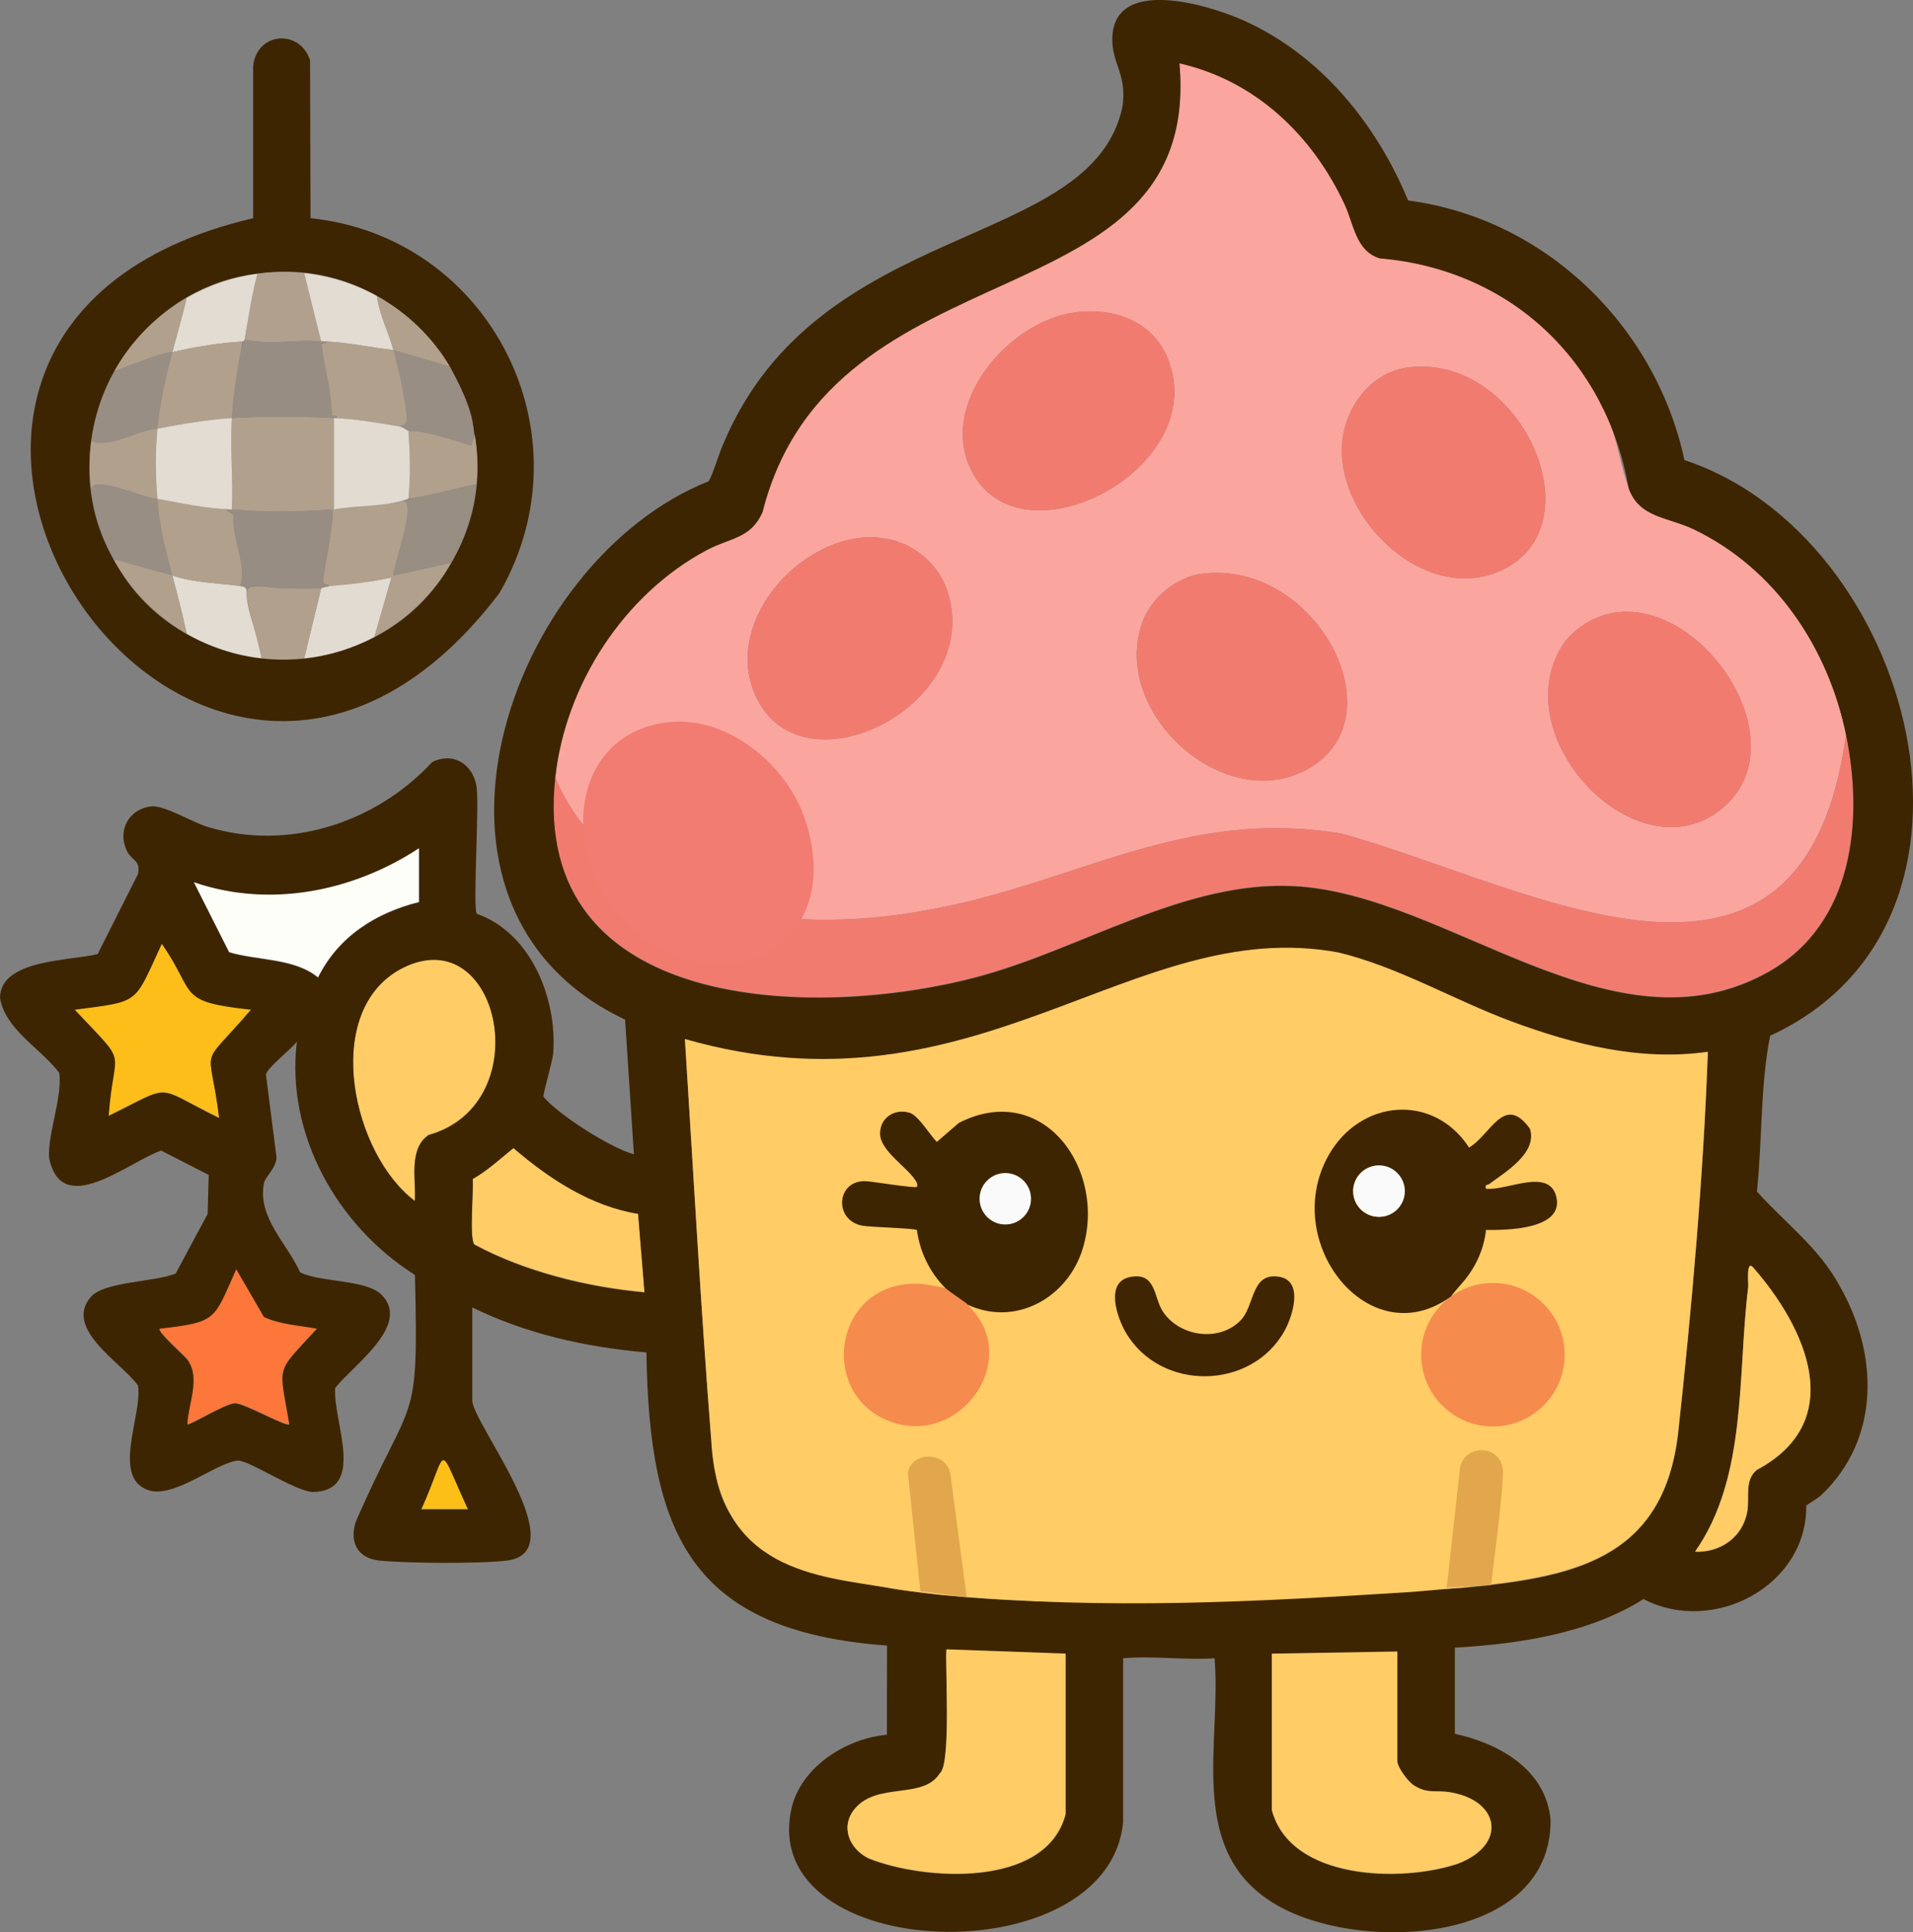 <svg xmlns="http://www.w3.org/2000/svg" id="Layer_2" data-name="Layer 2" viewBox="0 0 899.51 908.64"><rect x="0" y="0" width="899.51" height="908.64" fill="#808080" stroke="none"/><defs><style>      .cls-1 {        fill: #988e82;      }      .cls-2 {        fill: #fefef9;      }      .cls-3 {        fill: #e2dcd2;      }      .cls-4 {        fill: #fd763a;      }      .cls-5 {        fill: #b1a08d;      }      .cls-6 {        fill: #fdbe1a;      }      .cls-7 {        fill: #e2dbd2;      }      .cls-8 {        fill: #fbbf17;      }      .cls-9 {        fill: #f27c71;      }      .cls-10 {        fill: #f27b70;      }      .cls-11 {        fill: #3f2501;      }      .cls-12 {        fill: #fba59f;      }      .cls-13 {        fill: #988e83;      }      .cls-14 {        fill: #978d82;      }      .cls-15 {        fill: #fc6;      }      .cls-16 {        fill: #3e2501;      }      .cls-17 {        fill: #fafafa;      }      .cls-18 {        fill: #f58c4d;      }      .cls-19 {        fill: #e2a74d;      }      .cls-20 {        fill: #b1a08c;      }    </style></defs><g id="Layer_2-2" data-name="Layer 2"><path class="cls-2" d="M197.02,398.59v25.5c-20.18,5.01-37.91,16.13-47.5,35.48-11.2-9.21-28.33-7.86-41.84-11.9l-16.66-33.07c35.68,12.31,74.95,4.44,106-16.01Z"></path><path class="cls-6" d="M118.02,474.6c-25.28,29.54-19.49,14.17-15.01,50.99-31.33-15.37-20.88-16.2-51.98-1,2.51-33.75,10.16-22.22-16.01-49.99,31.26-4.09,27.68-2.32,41.01-31.01,16.59,23.86,6.6,27.18,41.99,31.01Z"></path><path class="cls-4" d="M149.02,624.6c-19.81,21.61-17.86,16.14-13,44.98-1.54,1.41-20.92-9.85-25.49-9.86s-21.65,10.76-22.5,9.86c.45-9.95,6.39-21.77-.01-30.49-1.3-1.77-14.4-13.15-12.99-14.5,27.1-3.23,25.18-3.75,36.01-28l13.01,22.47c7.74,3.64,16.66,3.94,24.98,5.53Z"></path><path class="cls-15" d="M195.02,564.59c-29.11-21.87-43.72-87.23-7.92-108.42,47.2-26.94,67.22,62.64,14.41,77.41-9.67,6.48-5.79,21.61-6.49,31.01Z"></path><path class="cls-15" d="M300.02,570.6l3.01,36.98c-26.8-2.38-56.59-9.8-80.01-22.48-2.51-2.8-.29-25.54-.83-30.85,7.12-4.05,12.89-9.47,19.19-14.58,16.72,14.39,36.5,27.39,58.64,30.93Z"></path><path class="cls-8" d="M220.02,709.59h-22c13.13-29.11,6.93-32.58,22,0Z"></path><path class="cls-16" d="M146.02,102.6c84.53,8.78,131.82,101.82,88.81,176.3C91.33,467.81-111.98,156.72,119.03,102.6V31.09c1.71-16.1,21.9-17.59,26.76-2.77l.22,74.28ZM121.04,128.72c-61.97,6.92-98.97,80.3-67.66,134.23,32.43,61.61,125.02,62.63,158.79,1.73,38.14-64.28-17.17-146.81-91.13-135.96Z"></path><path class="cls-20" d="M157.02,196.59v43c10.92-1.51,22.15-2.09,33-4,5.75,2.01-4.8,28.91-5,34.99l27.14-5.91c-8.55,14.78-21.08,26.87-36.17,34.88l8.02-27.96c-9.58,2.13-19.22,3.18-28.99,3.99-1.06-1.26-3.11-.22-3.05-2.44.13-4.77,5.96-31.65,4.06-33.56-15.85,1.16-31.14,1.33-47.01,0,.68-14.1-.91-29.01,0-43,14.29-.83,33.76-.85,48,0Z"></path><path class="cls-1" d="M224.02,227.59c-1.23,13.07-5.27,25.72-11.84,37.09l-27.14,5.91c.19-6.09,10.75-32.93,5-34.99,11.06-3.59,22.71-4.9,33.99-8Z"></path><path class="cls-13" d="M211.52,172.3c4.96,9.24,14.58,27.31,9.99,37.31-9.45-2.94-19.63-6.68-29.49-7.01-.72-.15-2.51-1.72-4-2,1.23-1.21,2.78-.24,3.09-2.44.78-5.64-4.31-26.98-6.09-33.56l26.49,7.71Z"></path><path class="cls-3" d="M113.02,275.59c2.09.3,2.98.57,3,3-.56,7.63,6.39,22.66,7,31.02-12.42-1.4-24.42-5.35-35.25-11.59-2-9.45-4.39-18.45-6.75-27.44,10.26,3.55,21.38,3.49,32,5Z"></path><path class="cls-13" d="M81.02,165.59c-3.09,11.99-5.86,23.58-7,36-10.54,1.17-21.29,9.01-31.18,5.98,1.48-11.64,5.19-22.89,10.93-33.12,3.49-.99,23.95-9.54,27.26-8.86Z"></path><path class="cls-13" d="M74.02,234.59c1.18,14.21,3.53,22.8,7,36l-27.64-7.65c-5.67-10.31-9.29-21.63-10.65-33.32,2.9-6.05,24.62,4.64,31.29,4.97Z"></path><path class="cls-7" d="M155.02,275.59c9.77-.81,19.41-1.87,28.99-3.99l-8.02,27.96c-10.25,5.44-21.44,8.87-32.97,10.12l7.99-33.08c.35-.02,2.17-.85,4-1Z"></path><path class="cls-5" d="M143.04,128.42l7.98,32.17c-12.14-1.14-24.43,1.94-36-1,1.84-10.38,3.32-20.79,6.02-30.88,7.3-.99,14.68-1.09,22-.3Z"></path><path class="cls-20" d="M151.02,276.59l-7.99,33.08c-6.65.72-13.36.7-20.01-.05-10.68-46.24-14.39-31.06,28-33.02Z"></path><path class="cls-3" d="M177.24,139.2c1.2,9.06,5.52,17.02,7.78,25.39-11.36-1.16-22.54-3.94-34-4l-7.98-32.17c12,1.29,23.62,4.96,34.2,10.78Z"></path><path class="cls-3" d="M121.04,128.72c-2.7,10.09-4.17,20.49-6.02,30.88-.19,1.1-.99.93-1,1-11.14.7-22.16,2.5-33,5,2.17-8.42,4.72-16.62,6.71-25.51,10.26-5.92,21.57-9.78,33.31-11.37Z"></path><path class="cls-20" d="M192.02,202.59c9.86.33,20.03,4.08,29.49,7.01l1.75-5.05c1.23,7.62,1.48,15.36.76,23.04-10.66,2.48-21.2,4.99-31.99,7,1.12-10.76.78-21.24,0-32Z"></path><path class="cls-20" d="M74.02,201.59c-1.05,11.5-.95,21.56,0,33-6.7-.33-28.35-11.02-31.29-4.97-.86-7.33-.82-14.74.11-22.06,9.89,3.03,20.65-4.81,31.18-5.98Z"></path><path class="cls-20" d="M106.02,239.59l3.87,2.63c-1.05,11.11,6.32,22.89,3.13,33.37-10.62-1.51-21.74-1.45-32-5,2.36,8.99,4.75,17.99,6.75,27.44-14.46-8.33-26.35-20.46-34.39-35.09l27.64,7.65c-3.47-13.2-5.82-21.79-7-36,10.13,1.99,22,4.05,32,5Z"></path><path class="cls-20" d="M211.52,172.3l-26.49-7.71c1.78,6.58,6.87,27.92,6.09,33.56-.31,2.2-1.86,1.23-3.09,2.44-9.5-1.75-20.65-3.38-30-4l.49-1h-2.5c-.12-11.12-3.26-21.85-4.81-32.76-.31-2.19,1.83-.85,2.81-2.25,10.45.72,20.62,2.84,31,4-2.27-8.37-6.59-16.33-7.78-25.39,14.16,7.8,25.99,19.22,34.28,33.1Z"></path><path class="cls-20" d="M87.73,140.08c-1.98,8.89-4.53,17.09-6.71,25.51,10.84-2.5,21.86-4.3,33-5-1.98,11.45-4.25,24.47-5,36-10.8.63-24.3,2.88-35,5,1.14-12.42,3.91-24.01,7-36-3.19-.71-23.89,7.91-27.26,8.86,8.02-14.3,19.76-26.17,33.96-34.37Z"></path><path class="cls-14" d="M109.02,239.59c15.86,1.33,31.15,1.16,47.01,0,1.91,1.91-3.93,28.8-4.06,33.56-.06,2.23,1.99,1.18,3.05,2.44-7.86,2.07-16.28.96-24.55,1.05-4.19-.08-14.03-3.75-14.45,1.95-.02-2.43-.91-2.7-3-3,3.19-10.47-4.18-22.26-3.13-33.37l-3.87-2.63c.98.09,2.01-.08,3,0Z"></path><path class="cls-14" d="M151.02,160.59c.99.05,2.01-.07,3,0-.99,1.4-3.12.06-2.81,2.25,1.54,10.9,4.69,21.64,4.81,32.76h2.5s-.49.99-.49.99c-14.63-.75-34.31-.9-49,0,1.39-11.66,1.99-26.41,6-37,11.57,2.94,23.86-.14,36,1Z"></path><path class="cls-7" d="M188.02,200.59c1.49.27,3.28,1.85,4,2,.78,10.76,1.12,21.24,0,32-10.83,3.79-23.61,2.92-35,5v-43c9.74.41,21.12,2.24,31,4Z"></path><path class="cls-3" d="M109.02,196.59c-.91,13.99.68,28.9,0,43-11.17-.23-23.75-2.98-35-5-.95-11.44-1.05-21.5,0-33,10.7-2.12,24.2-4.37,35-5Z"></path><path class="cls-12" d="M868.02,345.59c-20.32,147.56-148.99,70.74-236.97,46.47-75.29-12.8-126.78,24.39-196.84,36.22-61.99,11.37-145.3,2.82-173.19-62.69,4.68-43.73,32.3-86.49,71.33-107.17,11.05-5.85,20.64-5.29,26.15-17.85,32.77-128.99,206.73-86.94,196.03-210.99,35.68,8.04,62.55,33.84,77.67,66.33,4.38,9.42,5.28,22.07,16.62,25.38,46.14,4.05,89.78,31.7,107.39,75.62,4.5,10.77,5.84,22.1,9.54,32.46,5.02,14.05,18.42,13.49,30.64,19.36,38.37,18.44,63.27,55.79,71.64,96.86ZM505.78,146.85c-31.78,4-65.82,44.03-48.29,75.78,23.83,43.16,110.15-1.76,92.31-52.31-6.64-18.81-25.29-25.82-44.02-23.47ZM661.78,172.85c-17.97,2.44-30.09,19.85-30.8,37.19-1.42,34.89,38.88,73.45,73.72,58.73,47.48-20.06,10.78-103.23-42.92-95.92ZM404.8,252.87c-32.5,3.43-64.15,41.57-49.63,74.07,20.86,46.7,102.97,7.12,91.55-44.55-4.33-19.62-22.09-31.61-41.93-29.52ZM564.78,269.85c-11.8,1.6-23.51,11.43-27.53,22.47-15.38,42.19,37.53,90.6,76.79,69.79,44.98-23.84,4.62-99.55-49.26-92.26ZM760.8,287.88c-10.37,1.11-21.2,7.46-26.6,16.4-26.35,43.6,36.49,108.56,75.74,75.74,35.78-29.92-7.35-96.58-49.14-92.13Z"></path><path class="cls-10" d="M261.02,365.59c27.93,65.51,111.16,74.05,173.19,62.68,70.07-11.82,121.55-49.02,196.84-36.21,87.83,24.31,216.88,100.97,236.98-46.48,8.28,40.62,3.27,88.78-36.33,111.17-73.16,41.37-150.57-36.37-223.13-40.21-51.53-2.73-100.26,29.77-149.33,42.76-76.14,20.16-210.07,17.08-198.22-93.72Z"></path><path class="cls-10" d="M564.78,269.85c53.88-7.29,94.24,68.42,49.26,92.26-39.26,20.81-92.17-27.61-76.79-69.79,4.02-11.04,15.73-20.87,27.53-22.47Z"></path><path class="cls-10" d="M760.8,287.88c41.79-4.45,84.92,62.21,49.14,92.13-39.25,32.82-102.09-32.13-75.74-75.74,5.4-8.94,16.22-15.29,26.6-16.4Z"></path><path class="cls-10" d="M661.78,172.85c53.7-7.31,90.4,75.86,42.92,95.92-34.84,14.72-75.14-23.84-73.72-58.73.71-17.34,12.83-34.75,30.8-37.19Z"></path><path class="cls-10" d="M505.78,146.85c18.73-2.36,37.38,4.65,44.02,23.47,17.84,50.56-68.48,95.47-92.31,52.31-17.53-31.75,16.51-71.78,48.29-75.78Z"></path><path class="cls-10" d="M404.8,252.87c19.84-2.09,37.59,9.9,41.93,29.52,11.41,51.67-70.69,91.25-91.55,44.55-14.52-32.5,17.13-70.64,49.63-74.07Z"></path><path class="cls-16" d="M372.08,850.82c4.24-19.7,25.67-33.43,44.95-35.05l.06-41.96c-92.79-6.82-111.8-53.05-113.15-137.86-28.21-2.39-56.41-8.66-81.86-21.14v43.5c-.73,10,48.74,71.02,16.52,75.52-13.11,1.58-46.66,1.32-60.07.03-10.45-1.01-14.33-8.74-11.22-18.32,27.02-62.02,29.59-42.4,27.79-116.02-36.46-22.97-60.81-66.07-55.51-109.7-2.43,3.42-14.11,12.32-14.54,15.55l4.97,38.87c-.21,5.17-5.34,9.11-5.91,12.1-3.11,16.24,10.8,28.19,17.01,41.95,9.57,4.86,31.13,3.25,38.37,10.63,14.03,14.29-13.93,33.44-21.88,43.77-1.27,15.38,15.05,48.61-10.73,48.92-8.74-.71-30.04-15.13-35.21-14.78-10.29,1.32-28.15,16.49-40.37,14.33-19.97-4.68-4.09-35.77-6.41-49.63-7.47-10.61-35.09-26.55-22.22-41.63,6.31-7.39,30.71-7.03,39.94-11.06l15.02-27.98.51-18.36-22.38-11.45c-15.55,5.38-46.91,32.54-52.71,3.24-.48-11.96,6.17-27.55,4.85-39.76C19.18,492.98,2.59,484.32,0,469.32c0-18.28,33.18-17.46,45.91-20.67l18.95-37.57c1.35-6.67-2.68-6.14-4.98-10.57-4.98-9.55.5-20.09,11.18-21.3,6.13-.7,19.19,7.38,26.5,9.62,37.85,11.58,79.17-1.83,105.6-30.44,9.8-4.91,18.94.74,20.83,11.01,1.56,7.37-1.8,58.04.2,60.3,25.51,8.97,37.9,39.99,35.92,65.64-.3,3.85-4.98,19.47-4.57,20.43,7.57,8.88,31.94,24.22,42.53,27.03l-4.15-63.34c-111.24-52.57-55.6-215.26,39.2-253.12,1.79-2.22,5.21-13.92,7.1-17.9,44.93-106.44,173.18-89.7,187.61-158.4,2.02-14.93-4.6-19.83-4.82-30.75-.63-31.07,45.2-17.08,61.75-9.67,36.12,16.18,62.47,48.63,77.34,84.66,64.45,8.44,116.4,58.96,129.93,122.07,107.44,35.39,157.02,216.95,40.31,270.69-4.72,23.66-3.62,49.04-6.23,73.23,12.79,14.37,29.26,26.5,38.78,44.22,18.5,32.06,19.45,72.33-8.79,98.82-1.26,1.19-6.59,4.34-6.79,4.7.43,38.02-44.05,60.97-76.5,43.94-25.67,16.15-58.54,21.13-88.72,22.85v40.5c20.73,4.52,42.89,16.74,45,40.5.49,60.08-95.01,63.15-132.31,37.81-38.52-25.45-22.35-74.88-25.68-113.82-13.83.95-29.42-1.28-43.01,0v77c-6.76,72.57-171.71,66.91-156-6ZM261.08,365.82c-11.85,110.8,122.07,113.88,198.22,93.72,49.07-12.99,97.8-45.49,149.33-42.76,72.56,3.84,149.97,81.58,223.13,40.21,39.6-22.39,44.61-70.55,36.33-111.17-8.37-41.07-33.27-78.42-71.64-96.86-12.22-5.87-25.62-5.31-30.64-19.36-10.48-60.05-55.76-102.97-116.93-108.07-11.34-3.31-12.24-15.97-16.62-25.38-15.12-32.5-41.99-58.29-77.67-66.33,10.86,123.84-163.4,82.2-196.02,210.99-5.52,12.56-15.11,11.99-26.15,17.85-39.03,20.68-66.65,63.44-71.33,107.17ZM197.08,398.82c-31.08,20.45-70.3,28.32-106,16.01l16.66,33.07c13.51,4.04,30.64,2.69,41.84,11.9,9.59-19.36,27.32-30.48,47.5-35.48v-25.5ZM118.08,474.83c-35.51-3.85-25.39-7.21-41.99-31.01-13.33,28.74-9.85,26.92-41.01,31.01,26.29,27.92,18.46,16.19,16.01,49.99,31.15-15.24,20.72-14.32,51.98,1-4.52-36.76-10.16-21.6,15.01-50.99ZM687.08,746.82c51.45-4.9,94.91-12.5,101.99-72.51,6.33-57.83,11.95-121.21,14-179.5-31.62,4.51-62.83-3.35-92.24-14.25-27.01-10.01-53.48-25.76-81.54-32.46-96.17-18.09-170.45,80.06-307.2,40.71,3.89,61.07,7.2,122.48,12,183.49,1.58,17.34,1.9,31.47,13.48,45.52,46.2,53.4,266.3,31.87,339.51,28.99ZM195.08,564.82c.7-9.47-3.16-24.53,6.49-31.01,52.81-14.76,32.79-104.37-14.41-77.41-35.81,21.19-21.19,86.55,7.92,108.42ZM300.07,570.82c-22.14-3.54-41.92-16.54-58.64-30.93-6.31,5.11-12.08,10.53-19.19,14.58.54,5.31-1.68,28.05.83,30.85,23.44,12.69,53.18,20.09,80.01,22.48l-3.01-36.98ZM824.06,595.82c-2.99-2.57-1.84,7.78-1.99,9.48-5.12,41.31-.36,89.46-24.99,124.5,11.96.51,22.5-6.93,24.55-18.94,1.14-6.7-1.45-14.68,4.48-19.52,43.29-23.14,22.97-67.15-2.06-95.53ZM149.08,624.83c-8.32-1.59-17.24-1.89-24.98-5.53l-13.01-22.47c-10.83,24.3-8.95,24.76-36.01,28-1.41,1.35,11.69,12.73,12.99,14.5,6.4,8.72.46,20.54.01,30.49.85.89,17.95-9.87,22.5-9.86s23.96,11.27,25.49,9.86c-4.88-28.9-6.76-23.39,13-44.98ZM220.08,709.82c-15.1-32.72-8.9-28.97-22,0h22ZM501.08,777.82l-56-2c-.77,6.3,2.43,54.25-3.16,58.34-7.74,12.35-28.99,4.03-39.68,16.32-7.31,8.4-3,18.97,6.17,23.52,26.06,10.5,83.54,14.18,92.68-20.68,0,0,0-75.5,0-75.5ZM657.08,776.82l-59,1v73.5c8.77,33,60.94,34.07,87.27,25.27,23.68-8.95,20.01-29.98-3.88-33.67-6.45-1-10.26.95-16.73-3.27-2.66-1.74-7.66-8.47-7.66-11.34v-51.5Z"></path><path class="cls-15" d="M657.02,776.59v51.5c0,2.87,5,9.6,7.66,11.34,6.47,4.22,10.28,2.27,16.73,3.27,23.89,3.69,27.56,24.71,3.88,33.67-26.34,8.79-78.5,7.73-87.27-25.27,0,0,0-73.5,0-73.5l59-1Z"></path><path class="cls-15" d="M501.02,777.59v75.5c-9.14,34.85-66.62,31.18-92.68,20.68-9.17-4.56-13.47-15.12-6.17-23.53,10.69-12.29,31.94-3.97,39.68-16.32,5.57-3.89,2.42-52.33,3.16-58.34l56,2Z"></path><path class="cls-15" d="M824.01,595.6c25.03,28.4,45.34,72.4,2.05,95.53-5.93,4.83-3.34,12.82-4.48,19.52-2.05,12.01-12.59,19.45-24.55,18.94,24.63-35.05,19.87-83.19,24.99-124.5.15-1.7-1-12.05,1.99-9.48Z"></path><path class="cls-15" d="M417.32,746.59c-32.54-5.45-79.72-7.66-82.9-69.39-4.81-61.01-8.5-127.54-12.38-188.61,137.52,39.3,210.03-58.64,307.2-40.72,28.07,6.71,54.54,22.46,81.54,32.46,29.42,10.9,60.62,18.76,92.24,14.25-2.05,58.28-7.67,121.67-14,179.5-7.08,60-50.55,67.6-101.99,72.51l-23,2c-73.04,4.59-142.33,8.63-220.95,1.46,0,0-16.64-2.13-22.28-2.86-1.06-.14-2.43-.4-3.47-.6ZM443.08,750.06s-16.34-1.81-22.28-2.86c-1.05-.16-2.43-.4-3.47-.6"></path><path class="cls-19" d="M426.89,692.69c1.66-10.41,17.81-10.29,19.97.16l7.67,58.22c-2.24-.07-17.38-2.48-21.78-2.72l-5.85-55.66Z"></path><path class="cls-18" d="M444.44,605.61c1.88,1.88,10.4,7.28,10.56,7.92,1.48,1.54,1.17,1.16,3.11,3.49,20.34,24.3-6.63,61.98-37.91,51.98-36.96-11.82-28.59-68.95,14.15-65.18l10.09,1.79Z"></path><circle class="cls-18" cx="701.98" cy="637.05" r="33.75"></circle><path class="cls-11" d="M531.29,600.53c12.33-2.51,11.13,9.31,15.33,15.93,7.68,12.09,26.57,14.87,36.71,4.45,6.85-7.05,4.78-22.62,18.07-20.53,11.79,1.85,6.37,18.62,2.62,25.39-15.59,28.13-58.35,28.64-74.63.88-4.13-7.03-9.88-23.73,1.89-26.12Z"></path><path class="cls-19" d="M701.12,745.4l-20.85,1.17,6.29-56.72c2-8.88,13.93-10.81,18.66-3.25,1.85,2.96,1.51,5.8,1.35,9.19-.65,13.4-5.3,47.44-5.45,49.61Z"></path><path class="cls-11" d="M682.31,609.63c-38.39,28.06-80.51-25.38-57.69-66.19,14.86-26.57,49.34-29.6,66.15-3.81,10.17-5.92,16.5-25.64,28.62-8.85,3.56,11.4-11.46,20.29-19.05,25.93-.98.73-2.19-.02-1.66,2.26,9.23,1.29,29.42-10.06,33.02,3.5,4.17,15.72-23.17,16.03-32.98,15.9-.87,8.48-4.47,16.62-9.73,23.25-1.06,1.34-5.94,6.69-6.66,7.99ZM660.3,560.13c0-6.65-5.39-12.05-12.05-12.05s-12.05,5.39-12.05,12.05,5.39,12.05,12.05,12.05,12.05-5.39,12.05-12.05Z"></path><path class="cls-16" d="M444.44,605.61c-7.23-7.24-11.96-16.99-13.29-27.18-1.12-.89-21.7-1.34-25.65-2.06-13.61-2.49-12.23-21.47,1.51-20.93,3.37.13,23.35,3.51,24.23,2.66.25-1.37-.12-2.04-.83-3.12-4.22-6.44-16.6-13.93-16.59-21.95,0-7.51,6.95-11.92,13.96-9.72,4.08,1.28,9.56,10.49,12.71,13.68l10.38-8.96c39.55-20.18,69.6,21.84,58.24,59.12-6.99,22.94-31.34,36.91-54.11,26.38-.16-.64-8.68-6.04-10.56-7.92Z"></path><circle class="cls-17" cx="472.7" cy="563.71" r="12.1"></circle><path class="cls-9" d="M314.68,339.58c27.74-2.92,55.43,20.33,63.84,45.64,21.71,65.3-48.43,92.07-89.37,42.93-25.46-30.56-19.44-83.84,25.53-88.57Z"></path><circle class="cls-17" cx="648.47" cy="560.13" r="12.1"></circle></g></svg>